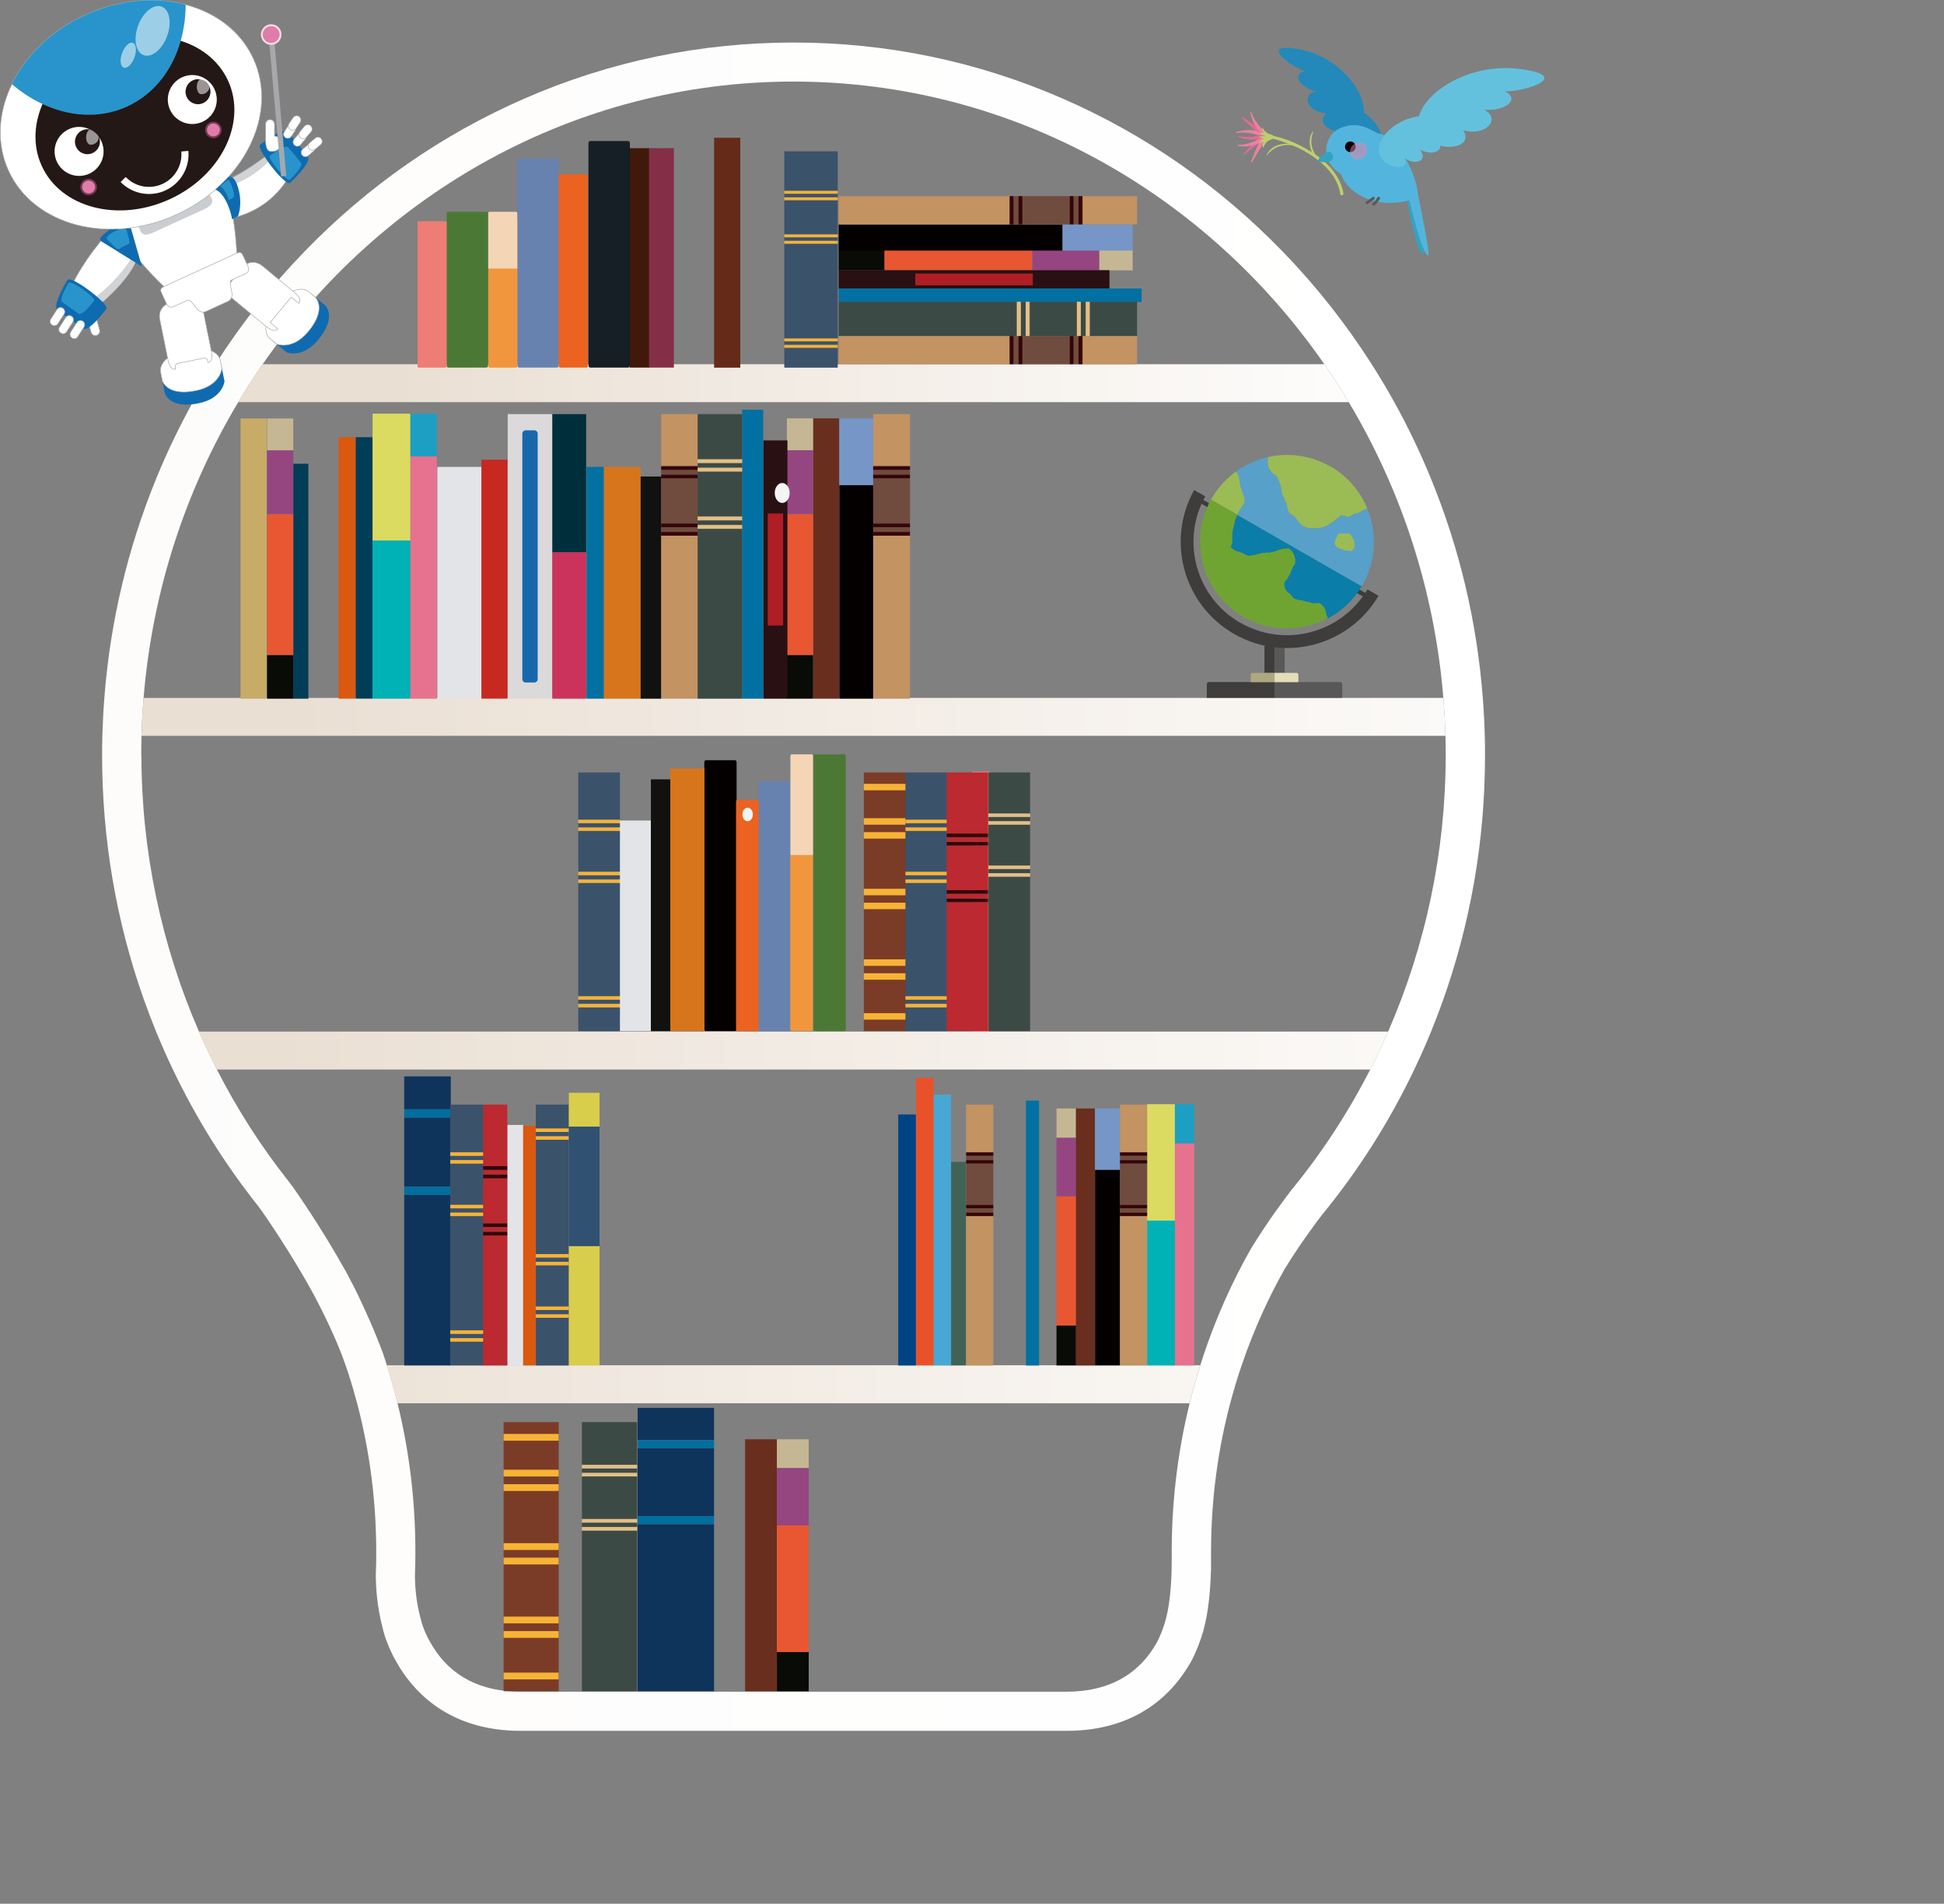 <?xml version="1.0" encoding="UTF-8"?><svg id="_レイヤー_1" xmlns="http://www.w3.org/2000/svg" xmlns:xlink="http://www.w3.org/1999/xlink" viewBox="0 0 315.46 308.98"><rect x="0" y="0" width="315.46" height="308.98" fill="#808080" stroke="none"/><defs><style>.cls-1{fill:#c72921;}.cls-1,.cls-2,.cls-3,.cls-4,.cls-5,.cls-6,.cls-7,.cls-8,.cls-9,.cls-10,.cls-11,.cls-12,.cls-13,.cls-14,.cls-15,.cls-16,.cls-17,.cls-18,.cls-19,.cls-20,.cls-21,.cls-22,.cls-23,.cls-24,.cls-25,.cls-26,.cls-27,.cls-28,.cls-29,.cls-30,.cls-31,.cls-32,.cls-33,.cls-34,.cls-35,.cls-36,.cls-37,.cls-38,.cls-39,.cls-40,.cls-41,.cls-42,.cls-43,.cls-44,.cls-45,.cls-46,.cls-47,.cls-48,.cls-49,.cls-50,.cls-51,.cls-52,.cls-53,.cls-54,.cls-55,.cls-56,.cls-57,.cls-58,.cls-59,.cls-60,.cls-61,.cls-62,.cls-63,.cls-64,.cls-65,.cls-66,.cls-67,.cls-68,.cls-69,.cls-70,.cls-71,.cls-72,.cls-73,.cls-74,.cls-75,.cls-76,.cls-77,.cls-78,.cls-79,.cls-80,.cls-81,.cls-82,.cls-83{stroke-width:0px;}.cls-2{fill:#406356;}.cls-3{fill:#00b2b5;}.cls-4{fill:#e2e4e8;}.cls-5{fill:url(#_名称未設定グラデーション_2);}.cls-6{fill:#48a8d3;}.cls-7{fill:#002f3c;}.cls-8{fill:#360508;}.cls-9{fill:#595858;}.cls-84{stroke:#f7dde9;}.cls-84,.cls-85{fill:#df7da8;stroke-width:.3px;}.cls-84,.cls-85,.cls-86{stroke-miterlimit:10;}.cls-10{fill:#7596c7;}.cls-11{fill:#e3bf84;}.cls-12{fill:#595a59;}.cls-13{fill:#f4d5b6;}.cls-87,.cls-18{opacity:.5;}.cls-14{fill:#3c4a46;}.cls-15{fill:#231815;}.cls-16{fill:#bc2930;}.cls-17{fill:#4c7835;}.cls-18{fill:url(#_名称未設定グラデーション_7);}.cls-18,.cls-69{isolation:isolate;}.cls-19{fill:#842e47;}.cls-20{fill:#c5b793;}.cls-21{fill:url(#_名称未設定グラデーション_5);}.cls-22{fill:#1d9fc4;}.cls-23{fill:#af1e24;}.cls-24{fill:#eb6221;}.cls-85{stroke:#773755;}.cls-25{fill:#0e6bb0;}.cls-26{fill:#3f3d3c;}.cls-86{stroke:#a7a8a8;stroke-width:.09px;}.cls-86,.cls-47,.cls-69{fill:#fff;}.cls-27{fill:#2994cb;}.cls-28{fill:#6882b0;}.cls-29{fill:#33a3c2;}.cls-30{fill:url(#_名称未設定グラデーション_4);}.cls-31{fill:#c39362;}.cls-32{fill:#d9cd4c;}.cls-33{fill:#6fa432;}.cls-34{fill:none;}.cls-35{fill:#e95732;}.cls-36{fill:#040000;}.cls-37{fill:#41190a;}.cls-38{fill:#f7b335;}.cls-39{fill:#dbdb61;}.cls-40{fill:#305171;}.cls-41{fill:#64c1de;}.cls-42{fill:#954681;}.cls-43{fill:#c7ab67;}.cls-44{fill:#291013;}.cls-45{fill:#704c3e;}.cls-46{fill:#0071a2;}.cls-48{fill:#9bbb55;}.cls-49{fill:url(#_名称未設定グラデーション_3);}.cls-50{fill:#aea880;}.cls-51{fill:url(#_名称未設定グラデーション_6);}.cls-52{fill:#003d56;}.cls-53{fill:#006e9f;}.cls-88{clip-path:url(#clippath);}.cls-54{fill:#db580f;}.cls-55{fill:#a6a8ab;}.cls-56{fill:#0a7da9;}.cls-57{fill:#1768ab;}.cls-58{fill:#cb325c;}.cls-59{fill:#f4f4f4;}.cls-60{fill:#f2963d;}.cls-61{fill:#57a0c9;}.cls-62{fill:#3b526b;}.cls-63{fill:#ed7d75;}.cls-64{fill:#cacdd1;}.cls-65{fill:#d6751c;}.cls-66{fill:#090b06;}.cls-67{fill:#0f345c;}.cls-68{fill:#e06b95;}.cls-69{opacity:.54;}.cls-70{fill:#6a2e1e;}.cls-71{fill:#dbd9da;}.cls-72{fill:#e95228;}.cls-73{fill:#11110f;}.cls-74{fill:#e4deba;}.cls-75{fill:#2289ba;}.cls-76{fill:#7b3c27;}.cls-77{fill:#004384;}.cls-78{fill:#e77290;}.cls-79{fill:#662a18;}.cls-80{fill:#ed819c;}.cls-81{fill:#bdd06d;}.cls-82{fill:#53b5dd;}.cls-83{fill:#161e26;}</style><linearGradient id="_名称未設定グラデーション_2" x1="-6310.09" y1="166.59" x2="-3100.95" y2="166.59" gradientTransform="translate(-6069.11 310.5) rotate(-180)" gradientUnits="userSpaceOnUse"><stop offset="0" stop-color="#fff"/><stop offset=".81" stop-color="#eadfd3"/></linearGradient><linearGradient id="_名称未設定グラデーション_3" x1="-6301.26" y1="248.31" x2="-6093.2" y2="248.31" gradientTransform="translate(-6069.11 310.5) rotate(-180)" gradientUnits="userSpaceOnUse"><stop offset="0" stop-color="#fff"/><stop offset=".81" stop-color="#eadfd3"/></linearGradient><linearGradient id="_名称未設定グラデーション_4" x1="-6339.42" y1="194.15" x2="-6064.4" y2="194.15" gradientTransform="translate(-6069.11 310.5) rotate(-180)" gradientUnits="userSpaceOnUse"><stop offset="0" stop-color="#fff"/><stop offset=".81" stop-color="#eadfd3"/></linearGradient><linearGradient id="_名称未設定グラデーション_5" x1="-6336.54" y1="139.99" x2="-6061.52" y2="139.99" gradientTransform="translate(-6069.11 310.5) rotate(-180)" gradientUnits="userSpaceOnUse"><stop offset="0" stop-color="#fff"/><stop offset=".81" stop-color="#eadfd3"/></linearGradient><linearGradient id="_名称未設定グラデーション_6" x1="-6326.46" y1="85.83" x2="-6051.44" y2="85.83" gradientTransform="translate(-6069.11 310.5) rotate(-180)" gradientUnits="userSpaceOnUse"><stop offset="0" stop-color="#fff"/><stop offset=".81" stop-color="#eadfd3"/></linearGradient><radialGradient id="_名称未設定グラデーション_7" cx="-5115.93" cy="-3615.5" fx="-5115.93" fy="-3615.5" r="1.38" gradientTransform="translate(-6038.25 293.47) rotate(142.29)" gradientUnits="userSpaceOnUse"><stop offset="0" stop-color="#ec78a3"/><stop offset="1" stop-color="#ee85ac"/></radialGradient><clipPath id="clippath"><path class="cls-34" d="m41.12,9.53c4.1,8.94-1.48,20.26-12.45,25.29-10.97,5.02-23.19,1.84-27.28-7.1C-2.71,18.77,2.87,7.45,13.84,2.43c10.97-5.02,23.19-1.85,27.28,7.1Z"/></clipPath></defs><g id="_レイヤー_2"><g id="_イラスト"><path class="cls-5" d="m16.57,122.57c0,13.54,2.25,26.8,6.69,39.42.65,1.84,1.34,3.65,2.07,5.44.85,2.08,1.76,4.14,2.73,6.16,3.72,7.8,8.29,15.15,13.67,21.95.21.28.43.58.67.89.41.58,4.81,6.88,8.5,13.66,2.33,4.4,4.07,8.26,5.18,11.5.03.09.07.19.1.28l.37,1.1c.51,1.58.97,3.18,1.4,4.78,2.38,9.03,3.4,18.42,3.03,28v.16c.02,1.62.19,4.83,1.09,8.22.32,1.44.89,2.97,1.68,4.55l.04.08c.15.28.55,1.01,1.02,1.8l.02.03c2.92,4.71,8.7,10.33,19.68,10.33h88.54c11.6,0,17.45-6.21,20.33-11.42l.04-.08c.73-1.42,1.35-3.02,1.85-4.74.9-3.23,1.16-7.02,1.23-9.7h.02v-3.03c0-9.01,1.24-17.12,3.11-24.2.57-2.15,1.19-4.2,1.86-6.16,2.12-6.23,4.63-11.47,6.95-15.58,2.49-4.07,5.06-7.51,6.09-8.84,5.94-7.25,10.94-15.14,14.96-23.57.97-2.03,1.88-4.08,2.73-6.16.6-1.47,1.17-2.95,1.71-4.44,4.68-12.92,7.05-26.52,7.05-40.42,0-1.05,0-2.09-.04-3.13-.05-2.06-.16-4.12-.32-6.16-.94-12.32-3.77-24.29-8.45-35.7-1.74-4.24-3.7-8.34-5.9-12.3-1.16-2.1-2.39-4.15-3.67-6.16-4.18-6.56-9-12.68-14.46-18.31-10.3-10.63-22.3-18.98-35.66-24.81-13.84-6.04-28.55-9.11-43.7-9.11s-29.86,3.06-43.71,9.11c-13.36,5.83-25.36,14.18-35.66,24.81-5.45,5.63-10.28,11.75-14.46,18.31-1.28,2.01-2.51,4.07-3.67,6.16-2.19,3.96-4.16,8.06-5.9,12.3-4.67,11.4-7.5,23.38-8.45,35.7-.16,2.05-.26,4.1-.32,6.16-.03,1.04-.04,2.09-.04,3.13h0Zm6.35,0c0-1.05.02-2.09.04-3.13.06-2.07.17-4.12.34-6.16,1.43-17.49,6.87-33.81,15.35-48,1.26-2.1,2.58-4.16,3.97-6.16C61.83,31.36,93.29,13.24,128.76,13.24s66.93,18.12,86.14,45.87c1.39,2,2.71,4.06,3.97,6.16,8.48,14.18,13.92,30.51,15.35,48,.17,2.04.28,4.09.34,6.16.03,1.04.04,2.09.04,3.13,0,15.57-3.23,30.86-9.34,44.86-.91,2.08-1.88,4.14-2.91,6.16-3.55,6.95-7.83,13.52-12.8,19.58l-.06.08c-1.07,1.39-3.85,5.09-6.53,9.49l-.05.09c-2.75,4.85-5.74,11.16-8.13,18.76-.62,1.97-1.2,4.02-1.73,6.16-1.74,7.08-2.89,15.06-2.91,23.87h0v1.69c0,1.78-.07,6.3-1,9.66-.36,1.28-.82,2.47-1.35,3.51-2.98,5.37-7.94,8.1-14.74,8.1h-88.54c-6.46,0-11.26-2.46-14.27-7.31-.38-.63-.71-1.24-.83-1.46-.55-1.11-.95-2.18-1.15-3.11l-.04-.14c-.73-2.69-.87-5.28-.89-6.63.37-9.61-.58-19.05-2.82-28.16-.51-2.07-1.08-4.13-1.73-6.16-.19-.59-.37-1.18-.57-1.77v-.02c-1.45-3.92-3.14-7.63-4.51-10.44-.66-1.29-1.28-2.46-1.67-3.2v.03c-3.93-7.07-8.27-13.22-8.46-13.49l-.07-.09c-.24-.32-.47-.62-.68-.9l-.06-.08c-4.45-5.63-8.31-11.68-11.56-18.05-1.03-2.02-2-4.08-2.91-6.16-6.1-14.02-9.34-29.33-9.34-44.86h-.03Z"/><path class="cls-49" d="m42.62,59.11h172.28c1.39,2,2.71,4.06,3.97,6.16H38.65c1.26-2.1,2.58-4.16,3.97-6.16Z"/><path class="cls-30" d="m23.3,113.27h210.92c.17,2.04.28,4.09.34,6.16H22.96c.06-2.07.17-4.12.34-6.16Z"/><path class="cls-21" d="m32.26,167.43h193c-.91,2.08-1.88,4.14-2.91,6.16H35.18c-1.03-2.02-2-4.08-2.91-6.16h-.01Z"/><path class="cls-51" d="m194.77,221.59c-.62,1.97-1.2,4.02-1.73,6.16H64.49c-.51-2.07-1.08-4.13-1.73-6.16h132.01Z"/><rect class="cls-43" x="39.03" y="67.92" width="4.25" height="45.48"/><rect class="cls-52" x="47.59" y="75.27" width="2.45" height="38.13"/><rect class="cls-20" x="43.34" y="67.92" width="4.25" height="5.18"/><rect class="cls-42" x="43.34" y="73.1" width="4.25" height="10.37"/><rect class="cls-35" x="43.34" y="83.47" width="4.25" height="22.86"/><rect class="cls-66" x="43.34" y="106.33" width="4.25" height="7.07"/><rect class="cls-46" x="95.18" y="75.78" width="2.86" height="37.62"/><rect class="cls-65" x="97.98" y="75.78" width="5.98" height="37.62"/><rect class="cls-73" x="103.96" y="77.34" width="3.36" height="36.06"/><rect class="cls-4" x="70.97" y="75.78" width="7.22" height="37.62"/><rect class="cls-1" x="78.12" y="74.61" width="4.23" height="38.78"/><rect class="cls-52" x="57.72" y="70.96" width="2.73" height="42.43"/><rect class="cls-54" x="54.95" y="70.96" width="2.73" height="42.43"/><rect class="cls-22" x="66.56" y="67.14" width="4.32" height="6.95"/><polygon class="cls-78" points="70.88 74.09 70.88 102.61 70.88 113.4 66.56 113.4 66.56 102.61 66.56 74.09 70.88 74.09"/><rect class="cls-39" x="60.46" y="67.14" width="6.12" height="20.61"/><rect class="cls-3" x="60.46" y="87.75" width="6.12" height="25.65"/><rect class="cls-71" x="82.39" y="67.21" width="7.22" height="46.19"/><path class="cls-57" d="m84.76,110.21c0,.31.24.56.54.56h1.41c.3,0,.54-.25.54-.56v-39.81c0-.31-.24-.56-.54-.56h-1.41c-.3,0-.54.25-.54.56v39.81Z"/><rect class="cls-7" x="89.64" y="67.21" width="5.48" height="22.44"/><rect class="cls-58" x="89.64" y="89.65" width="5.48" height="23.75"/><rect class="cls-70" x="131.94" y="67.9" width="4.25" height="45.5"/><rect class="cls-20" x="127.69" y="67.9" width="4.25" height="5.19"/><rect class="cls-42" x="127.69" y="73.08" width="4.25" height="10.37"/><rect class="cls-35" x="127.69" y="83.46" width="4.25" height="22.87"/><rect class="cls-66" x="127.69" y="106.33" width="4.25" height="7.07"/><rect class="cls-36" x="136.21" y="78.74" width="5.49" height="34.66"/><rect class="cls-10" x="136.21" y="67.9" width="5.49" height="10.85"/><rect class="cls-44" x="123.87" y="71.48" width="3.91" height="41.92"/><rect class="cls-23" x="124.59" y="83.34" width="2.49" height="18.19"/><rect class="cls-46" x="120.43" y="66.5" width="3.42" height="46.9"/><rect class="cls-31" x="141.69" y="67.21" width="5.98" height="8.45"/><rect class="cls-45" x="141.69" y="77.64" width="5.98" height="7.32"/><rect class="cls-31" x="141.69" y="86.94" width="5.98" height="26.46"/><rect class="cls-45" x="141.69" y="85.57" width="5.98" height=".76"/><rect class="cls-45" x="141.69" y="76.27" width="5.98" height=".76"/><rect class="cls-8" x="141.69" y="75.66" width="5.98" height=".61"/><rect class="cls-8" x="141.69" y="77.03" width="5.98" height=".61"/><rect class="cls-8" x="141.69" y="84.96" width="5.98" height=".61"/><rect class="cls-8" x="141.69" y="86.33" width="5.98" height=".61"/><rect class="cls-31" x="107.29" y="67.21" width="5.98" height="8.45"/><rect class="cls-45" x="107.29" y="77.64" width="5.98" height="7.32"/><rect class="cls-31" x="107.29" y="86.94" width="5.98" height="26.46"/><rect class="cls-45" x="107.29" y="85.57" width="5.98" height=".76"/><rect class="cls-45" x="107.29" y="76.27" width="5.98" height=".76"/><rect class="cls-8" x="107.29" y="75.66" width="5.98" height=".61"/><rect class="cls-8" x="107.29" y="77.03" width="5.98" height=".61"/><rect class="cls-8" x="107.29" y="84.96" width="5.98" height=".61"/><rect class="cls-8" x="107.29" y="86.33" width="5.98" height=".61"/><rect class="cls-14" x="113.21" y="85.82" width="7.22" height="27.58"/><rect class="cls-14" x="113.21" y="84.45" width="7.22" height=".76"/><rect class="cls-14" x="113.21" y="76.52" width="7.22" height="7.32"/><rect class="cls-14" x="113.21" y="75.15" width="7.22" height=".76"/><rect class="cls-14" x="113.21" y="67.21" width="7.22" height="7.34"/><rect class="cls-11" x="113.21" y="74.54" width="7.22" height=".61"/><rect class="cls-11" x="113.21" y="75.92" width="7.22" height=".61"/><rect class="cls-11" x="113.21" y="83.84" width="7.22" height=".61"/><rect class="cls-11" x="113.21" y="85.21" width="7.22" height=".61"/><path class="cls-59" d="m125.72,80.01c0,.89.54,1.62,1.21,1.62s1.21-.72,1.21-1.62-.54-1.62-1.21-1.62-1.21.72-1.21,1.62Z"/><path class="cls-63" d="m157.85,125.23c-.08,0-.14.16-.14.37v41.47c0,.2.06.37.14.37h2.69c.08,0,.14-.16.14-.37v-41.47c0-.2-.06-.37-.14-.37h-2.69Z"/><rect class="cls-16" x="153.58" y="125.37" width="6.76" height="9.91"/><rect class="cls-16" x="153.58" y="145.07" width="6.76" height=".75"/><rect class="cls-16" x="153.58" y="146.43" width="6.76" height="20.91"/><rect class="cls-16" x="153.58" y="135.88" width="6.76" height=".75"/><rect class="cls-16" x="153.58" y="137.24" width="6.76" height="7.23"/><rect class="cls-8" x="153.58" y="135.28" width="6.76" height=".6"/><rect class="cls-8" x="153.58" y="136.64" width="6.76" height=".6"/><rect class="cls-8" x="153.58" y="144.47" width="6.76" height=".6"/><rect class="cls-8" x="153.58" y="145.83" width="6.76" height=".6"/><rect class="cls-62" x="146.85" y="134.85" width="6.76" height="6.65"/><rect class="cls-62" x="146.85" y="142.05" width="6.76" height=".69"/><rect class="cls-62" x="146.85" y="143.3" width="6.76" height="18.4"/><rect class="cls-62" x="146.85" y="162.25" width="6.76" height=".69"/><rect class="cls-62" x="146.85" y="163.5" width="6.76" height="3.85"/><rect class="cls-62" x="146.85" y="125.37" width="6.76" height="7.68"/><rect class="cls-62" x="146.85" y="133.61" width="6.76" height=".69"/><rect class="cls-38" x="146.85" y="133.05" width="6.76" height=".55"/><rect class="cls-38" x="146.85" y="134.3" width="6.76" height=".55"/><rect class="cls-38" x="146.85" y="141.5" width="6.76" height=".55"/><rect class="cls-38" x="146.85" y="142.75" width="6.76" height=".55"/><rect class="cls-38" x="146.85" y="161.7" width="6.76" height=".55"/><rect class="cls-38" x="146.85" y="162.94" width="6.76" height=".55"/><rect class="cls-14" x="160.4" y="142.29" width="6.76" height="25.06"/><rect class="cls-14" x="160.4" y="141.04" width="6.76" height=".69"/><rect class="cls-14" x="160.4" y="133.84" width="6.76" height="6.65"/><rect class="cls-14" x="160.4" y="132.59" width="6.76" height=".69"/><rect class="cls-14" x="160.4" y="125.37" width="6.76" height="6.66"/><rect class="cls-11" x="160.4" y="132.04" width="6.76" height=".55"/><rect class="cls-11" x="160.4" y="133.29" width="6.76" height=".55"/><rect class="cls-11" x="160.4" y="140.49" width="6.76" height=".55"/><rect class="cls-11" x="160.4" y="141.73" width="6.76" height=".55"/><path class="cls-17" d="m132.26,122.43c-.14,0-.25.17-.25.39v44.14c0,.22.11.39.25.39h4.74c.14,0,.25-.17.25-.39v-44.14c0-.22-.11-.39-.25-.39,0,0-4.74,0-4.74,0Z"/><path class="cls-28" d="m123.31,126.77c-.14,0-.25.16-.25.35v39.87c0,.19.11.35.25.35h4.74c.14,0,.25-.16.25-.35v-39.87c0-.19-.11-.35-.25-.35h-4.74Z"/><path class="cls-36" d="m114.54,123.38c-.14,0-.25.17-.25.38v43.2c0,.21.11.38.25.38h4.74c.14,0,.25-.17.25-.38v-43.2c0-.21-.11-.38-.25-.38h-4.74Z"/><path class="cls-24" d="m119.62,129.82c-.1,0-.18.15-.18.33v36.87c0,.18.08.33.18.33h3.32c.1,0,.18-.15.18-.33v-36.87c0-.18-.08-.33-.18-.33h-3.32Z"/><rect class="cls-4" x="100.49" y="133.17" width="5.13" height="34.18"/><rect class="cls-65" x="108.71" y="124.73" width="5.6" height="42.62"/><rect class="cls-73" x="105.62" y="126.49" width="3.15" height="40.85"/><polygon class="cls-76" points="146.93 125.37 146.93 126.99 146.93 128.05 146.93 132.57 146.93 133.62 146.93 134.83 146.93 135.88 146.93 144.02 146.93 145.07 146.93 146.28 146.93 147.33 146.93 155.47 146.93 156.53 146.93 157.73 146.93 158.79 146.93 164.21 146.93 165.27 146.93 167.34 140.17 167.34 140.17 165.27 140.17 164.21 140.17 158.79 140.17 157.73 140.17 156.53 140.17 155.47 140.17 147.33 140.17 146.28 140.17 145.07 140.17 144.02 140.17 135.88 140.17 134.83 140.17 133.62 140.17 132.57 140.17 128.05 140.17 126.99 140.17 125.37 146.93 125.37"/><rect class="cls-38" x="140.17" y="127.22" width="6.76" height="1.05"/><rect class="cls-38" x="140.17" y="164.44" width="6.76" height="1.05"/><rect class="cls-38" x="140.17" y="132.8" width="6.76" height="1.05"/><rect class="cls-38" x="140.17" y="135.06" width="6.76" height="1.05"/><rect class="cls-38" x="140.17" y="144.25" width="6.76" height="1.06"/><rect class="cls-38" x="140.17" y="146.51" width="6.76" height="1.05"/><rect class="cls-38" x="140.17" y="155.7" width="6.76" height="1.06"/><rect class="cls-38" x="140.17" y="157.96" width="6.76" height="1.05"/><rect class="cls-62" x="93.84" y="134.85" width="6.76" height="6.65"/><rect class="cls-62" x="93.84" y="142.05" width="6.76" height=".69"/><rect class="cls-62" x="93.84" y="143.3" width="6.76" height="18.4"/><rect class="cls-62" x="93.84" y="162.25" width="6.76" height=".69"/><rect class="cls-62" x="93.84" y="163.5" width="6.76" height="3.85"/><rect class="cls-62" x="93.84" y="125.37" width="6.76" height="7.68"/><rect class="cls-62" x="93.84" y="133.61" width="6.76" height=".69"/><rect class="cls-38" x="93.84" y="133.05" width="6.76" height=".55"/><rect class="cls-38" x="93.84" y="134.3" width="6.76" height=".55"/><rect class="cls-38" x="93.84" y="141.5" width="6.76" height=".55"/><rect class="cls-38" x="93.84" y="142.75" width="6.76" height=".55"/><rect class="cls-38" x="93.84" y="161.7" width="6.76" height=".55"/><rect class="cls-38" x="93.84" y="162.94" width="6.76" height=".55"/><path class="cls-60" d="m131.92,166.95c0,.22-.08.39-.18.39h-3.32c-.1,0-.18-.17-.18-.39v-28.18h3.67v28.18h0Z"/><path class="cls-13" d="m128.43,122.43h3.32c.1,0,.18.17.18.39v15.96h-3.67v-15.96c0-.22.08-.39.18-.39h0Z"/><path class="cls-59" d="m120.47,132.19c0,.61.38,1.1.85,1.1s.85-.49.85-1.1-.38-1.1-.85-1.1-.85.49-.85,1.1Z"/><rect class="cls-22" x="190.59" y="179.21" width="3.2" height="6.37"/><polygon class="cls-78" points="193.78 185.59 193.78 211.74 193.78 221.63 190.59 221.63 190.59 211.74 190.59 185.59 193.78 185.59"/><rect class="cls-39" x="186.12" y="179.21" width="4.53" height="18.9"/><rect class="cls-3" x="186.12" y="198.11" width="4.53" height="23.51"/><rect class="cls-2" x="154.25" y="188.57" width="2.49" height="33.05"/><rect class="cls-70" x="174.54" y="179.91" width="3.14" height="41.72"/><rect class="cls-20" x="171.44" y="179.91" width="3.14" height="4.76"/><rect class="cls-42" x="171.44" y="184.67" width="3.14" height="9.51"/><rect class="cls-35" x="171.44" y="194.18" width="3.14" height="20.97"/><rect class="cls-66" x="171.44" y="215.14" width="3.14" height="6.48"/><rect class="cls-36" x="177.7" y="189.85" width="4.06" height="31.77"/><rect class="cls-10" x="177.7" y="179.91" width="4.06" height="9.94"/><rect class="cls-46" x="166.49" y="178.63" width="2.12" height="43"/><rect class="cls-31" x="181.74" y="179.28" width="4.42" height="7.75"/><rect class="cls-45" x="181.74" y="188.84" width="4.42" height="6.71"/><rect class="cls-31" x="181.74" y="197.37" width="4.42" height="24.26"/><rect class="cls-45" x="181.74" y="196.11" width="4.42" height=".7"/><rect class="cls-45" x="181.74" y="187.59" width="4.42" height=".7"/><rect class="cls-8" x="181.74" y="187.03" width="4.42" height=".56"/><rect class="cls-8" x="181.74" y="188.29" width="4.42" height=".56"/><rect class="cls-8" x="181.74" y="195.55" width="4.42" height=".56"/><rect class="cls-8" x="181.74" y="196.81" width="4.42" height=".56"/><rect class="cls-31" x="156.77" y="179.28" width="4.42" height="7.75"/><rect class="cls-45" x="156.77" y="188.84" width="4.42" height="6.71"/><rect class="cls-31" x="156.77" y="197.37" width="4.42" height="24.26"/><rect class="cls-45" x="156.77" y="196.11" width="4.42" height=".7"/><rect class="cls-45" x="156.77" y="187.59" width="4.42" height=".7"/><rect class="cls-8" x="156.77" y="187.03" width="4.42" height=".56"/><rect class="cls-8" x="156.77" y="188.29" width="4.42" height=".56"/><rect class="cls-8" x="156.77" y="195.55" width="4.42" height=".56"/><rect class="cls-8" x="156.77" y="196.81" width="4.42" height=".56"/><rect class="cls-4" x="82.32" y="182.58" width="2.59" height="39.05"/><rect class="cls-54" x="84.89" y="182.72" width="2.02" height="38.9"/><rect class="cls-67" x="65.59" y="181.37" width="7.56" height="11.26"/><rect class="cls-67" x="65.59" y="174.7" width="7.56" height="5.35"/><rect class="cls-67" x="65.59" y="193.94" width="7.56" height="27.68"/><rect class="cls-53" x="65.59" y="180.05" width="7.56" height="1.31"/><rect class="cls-53" x="65.59" y="192.63" width="7.56" height="1.31"/><rect class="cls-16" x="78.33" y="179.28" width="3.99" height="9.99"/><rect class="cls-16" x="78.33" y="199.16" width="3.99" height=".76"/><rect class="cls-16" x="78.33" y="200.53" width="3.99" height="21.1"/><rect class="cls-16" x="78.33" y="189.88" width="3.99" height=".76"/><rect class="cls-16" x="78.33" y="191.25" width="3.99" height="7.3"/><rect class="cls-8" x="78.33" y="189.27" width="3.99" height=".61"/><rect class="cls-8" x="78.33" y="190.64" width="3.99" height=".61"/><rect class="cls-8" x="78.33" y="198.55" width="3.99" height=".61"/><rect class="cls-8" x="78.33" y="199.92" width="3.99" height=".61"/><rect class="cls-62" x="73.06" y="188.84" width="5.34" height="6.71"/><rect class="cls-62" x="73.06" y="196.11" width="5.34" height=".7"/><rect class="cls-62" x="73.06" y="197.37" width="5.34" height="18.56"/><rect class="cls-62" x="73.06" y="216.49" width="5.34" height=".7"/><rect class="cls-62" x="73.06" y="217.74" width="5.34" height="3.88"/><rect class="cls-62" x="73.06" y="179.28" width="5.34" height="7.75"/><rect class="cls-62" x="73.06" y="187.59" width="5.34" height=".7"/><rect class="cls-38" x="73.06" y="187.03" width="5.34" height=".56"/><rect class="cls-38" x="73.06" y="188.29" width="5.34" height=".56"/><rect class="cls-38" x="73.06" y="195.55" width="5.34" height=".56"/><rect class="cls-38" x="73.06" y="196.81" width="5.34" height=".56"/><rect class="cls-38" x="73.06" y="215.93" width="5.34" height=".56"/><rect class="cls-38" x="73.06" y="217.19" width="5.34" height=".56"/><rect class="cls-62" x="86.95" y="205.35" width="5.34" height="6.71"/><rect class="cls-62" x="86.95" y="204.1" width="5.34" height=".7"/><rect class="cls-62" x="86.95" y="184.98" width="5.34" height="18.56"/><rect class="cls-62" x="86.95" y="183.72" width="5.34" height=".7"/><rect class="cls-62" x="86.95" y="179.28" width="5.34" height="3.88"/><rect class="cls-62" x="86.95" y="213.88" width="5.34" height="7.75"/><rect class="cls-62" x="86.95" y="212.62" width="5.34" height=".7"/><rect class="cls-38" x="86.95" y="213.32" width="5.34" height=".56"/><rect class="cls-38" x="86.95" y="212.06" width="5.34" height=".56"/><rect class="cls-38" x="86.95" y="204.8" width="5.34" height=".56"/><rect class="cls-38" x="86.95" y="203.54" width="5.34" height=".56"/><rect class="cls-38" x="86.95" y="184.42" width="5.34" height=".56"/><rect class="cls-38" x="86.95" y="183.16" width="5.34" height=".56"/><rect class="cls-32" x="92.31" y="177.36" width="4.98" height="5.5"/><rect class="cls-32" x="92.31" y="202.24" width="4.98" height="19.38"/><rect class="cls-40" x="92.31" y="182.86" width="4.98" height="19.38"/><path class="cls-26" d="m196.11,110.7c-.15,0-.28.16-.28.37v2.19h10.99v-2.56s-10.71,0-10.71,0Z"/><path class="cls-9" d="m217.81,111.07c0-.2-.13-.37-.28-.37h-10.71v2.56h10.99s0-2.19,0-2.19Z"/><path class="cls-26" d="m205.46,104.77c-.16,0-.28.08-.28.18v4.27h1.65v-4.45h-1.37Z"/><path class="cls-9" d="m208.47,104.94c0-.1-.12-.18-.28-.18h-1.36v4.45h1.64v-4.27Z"/><path class="cls-50" d="m203.24,109.21c-.15,0-.28.14-.28.31v1.19h3.87v-1.49h-3.59Z"/><path class="cls-74" d="m210.41,109.21c.15,0,.28.14.28.31v1.19h-3.86v-1.49h3.58Z"/><rect class="cls-26" x="208.04" y="72.62" width=".7" height="32.9" transform="translate(27.37 225.42) rotate(-60.13)"/><path class="cls-26" d="m201.29,101.1c-7.21-4.14-9.73-13.29-5.71-20.53l-1.8-1.04c-4.59,8.24-1.72,18.66,6.48,23.36,8.2,4.71,18.65,1.93,23.44-6.19l-1.8-1.04c-4.23,7.12-13.4,9.56-20.61,5.42v.02Z"/><path class="cls-61" d="m220.38,83.27c-.14.07-.31.06-.46.08-.33.05-.61.35-.9.49-.36.17-.6-.08-.94-.12-.09-.01-.17,0-.26-.02s-.08-.1-.21-.08c-.14.03-.18.19-.27.28-.16.16-.39.25-.56.39-.15.12-.26.27-.43.37-.28.16-.55.37-.83.55-.83.52-1.88.56-2.85.53-.46-.01-1.03-.21-1.41-.48-.19-.14-.33-.33-.48-.51-.06-.08-.13-.1-.19-.2s-.08-.17-.16-.26c-.26-.32-.56-.61-.92-.82-.17-.1-.28-.24-.39-.39-.16-.22-.12-.31-.18-.55-.04-.14-.05-.23-.07-.37,0-.09-.06-.14-.07-.2-.02-.08,0-.19-.02-.26-.03-.09-.08-.08-.12-.15-.07-.13-.09-.26-.16-.39-.06-.12-.13-.24-.18-.36-.14-.32-.36-.75-.37-1.11,0-.35-.1-.75-.2-1.08-.03-.08-.11-.19-.14-.29-.03-.13-.03-.25-.09-.38-.05-.12-.15-.18-.21-.29-.07-.12-.09-.24-.17-.35-.09-.11-.27-.18-.38-.27-.12-.1-.23-.23-.35-.35-.23-.24-.43-.52-.55-.83-.18-.46-.18-1.09-.07-1.66-1.89.42-3.69,1.22-5.28,2.38.37.3.46.66.56,1.1.1.45.1.95.25,1.38.13.37.23.74.35,1.1.11.33.3.67.3,1.01,0,.46-.3.85-.55,1.22-.24.35-.47.76-.66,1.18l20.2,11.59c.04-.06.08-.12.12-.19,2.26-3.94,2.4-8.5.79-12.4-.38.1-.69.29-1.04.46-.16.08-.31.18-.46.26h.01Z"/><path class="cls-56" d="m200.44,84.49c-.17.72-.43,1.45-.49,2.19-.04.53.09,1.07-.06,1.58-.06.19-.12.39-.18.58.28.23.55.47.89.62.2.09.41.1.62.18.25.11.53.2.76.35.42.26.72.31,1.2.18.21-.06.42-.07.64-.11.28-.05.55-.18.83-.23.23-.04.44-.04.66-.09.2-.05.42-.02.62-.02s.29-.06.46-.09c.21-.04.45-.07.65-.16.36-.16.73-.28,1.1-.37.18-.05.37,0,.55-.04.23-.06.32-.09.53.04.61.36.95,1.13.94,1.82,0,.18.03.38-.02.55-.05.17-.19.31-.28.46-.21.31-.28.63-.41.95-.12.28-.27.51-.42.79-.07.13-.14.27-.23.39-.09.13-.24.22-.32.36-.18.29-.07.79.05,1.09.05.14.14.28.23.41.17.24.38.34.58.53.27.26.38.59.73.76.2.1.34.13.55.18.11.03.16.07.28.07.13,0,.24-.01.37.02.18.05.37.09.55.16.19.07.36.06.55.11.18.05.37.14.55.17.2.03.44,0,.64,0,.16,0,.4-.05.56,0,.17.05.33.25.46.37.31.31.47.59.55,1.01.03.17.07.28.09.46.02.16.13.24.17.39.03.09,0,.17.02.26h0c2.23-1.16,4.17-2.93,5.55-5.24l-20.2-11.59c-.14.31-.26.63-.33.94v-.03Z"/><path class="cls-48" d="m215.87,75.7c-3.18-1.82-6.76-2.26-10.08-1.52-.11.57-.12,1.21.07,1.66.12.31.32.59.55.83.11.11.22.24.35.35.11.1.29.16.38.27.09.11.1.23.17.35.06.11.16.18.21.29.06.12.05.25.09.38.03.1.12.21.14.29.1.34.19.73.2,1.08s.23.78.37,1.11c.05.12.12.24.18.36.07.13.09.27.16.39.04.07.09.06.12.15.02.07,0,.18.02.26,0,.06.06.11.07.2.02.14.03.23.07.37.06.24.02.34.18.55.11.15.22.29.39.39.36.21.66.5.92.82.07.09.1.16.16.26s.12.12.19.2c.15.18.29.37.48.51.37.27.95.47,1.41.48.97.03,2.02-.01,2.85-.53.28-.18.55-.38.83-.55.18-.1.28-.25.43-.37.17-.14.4-.23.56-.39.09-.09.13-.26.27-.28.13-.03.12.06.21.08.09.02.16,0,.26.02.34.04.58.29.94.12.29-.14.57-.44.9-.49.16-.03.32-.02.46-.08.15-.07.3-.18.46-.26.35-.17.66-.36,1.04-.46-1.15-2.79-3.18-5.24-6.01-6.86v.02Z"/><path class="cls-48" d="m196.61,80.91c-.04.07-.07.13-.1.2l4.26,2.44c.19-.42.42-.83.66-1.18.25-.37.55-.76.55-1.22,0-.34-.19-.68-.3-1.01-.12-.36-.21-.73-.35-1.1-.15-.44-.15-.93-.25-1.38-.1-.44-.19-.8-.56-1.1-1.54,1.13-2.89,2.59-3.9,4.35h0Z"/><path class="cls-33" d="m215.39,100.12c-.04-.14-.15-.22-.17-.39-.02-.18-.05-.29-.09-.46-.09-.42-.24-.7-.55-1.01-.12-.12-.28-.33-.46-.37-.16-.04-.39,0-.56,0-.2,0-.45.04-.64,0-.19-.03-.37-.12-.55-.17-.19-.05-.36-.04-.55-.11-.18-.07-.37-.12-.55-.16-.13-.03-.24-.01-.37-.02-.12,0-.17-.05-.28-.07-.21-.05-.35-.08-.55-.18-.35-.17-.46-.5-.73-.76-.2-.19-.41-.29-.58-.53-.09-.13-.17-.27-.23-.41-.12-.29-.23-.79-.05-1.09.08-.14.23-.23.32-.36.09-.12.16-.26.23-.39.14-.27.3-.51.42-.79.13-.32.21-.63.41-.95.09-.15.23-.28.28-.46.05-.17.02-.37.02-.55,0-.69-.34-1.46-.94-1.82-.21-.13-.3-.1-.53-.04-.18.05-.37,0-.55.04-.37.09-.75.21-1.1.37-.2.09-.43.12-.65.16-.17.03-.27.09-.46.09-.2,0-.43-.03-.62.02-.23.05-.43.05-.66.09-.28.05-.55.19-.83.23-.22.04-.43.05-.64.11-.48.13-.78.08-1.2-.18-.23-.14-.5-.24-.76-.35-.21-.09-.42-.09-.62-.18-.34-.15-.61-.39-.89-.62.06-.19.12-.39.18-.58.15-.51.03-1.06.06-1.58.05-.74.32-1.47.49-2.19.07-.31.19-.63.33-.94l-4.26-2.44c-3.72,6.73-1.38,15.22,5.31,19.06,4.35,2.5,9.46,2.4,13.59.23h0c-.02-.1,0-.18-.02-.27v.02Z"/><path class="cls-48" d="m219.8,88.07c0-.06-.06-.11-.07-.2-.02-.14,0-.18-.07-.3-.07-.17-.19-.3-.28-.46-.07-.13-.12-.31-.3-.35l.09-.18h-1.38c-.2,0-.41-.04-.58.07-.19.11-.19.31-.27.48-.16.33-.47.9-.33,1.27.15.38.73.62,1.08.73.21.06.43.18.65.21.09.01.19-.03.28,0,.14.02.23.09.37.1.44.03.76-.3.83-.74.03-.18,0-.45-.03-.62h.01Z"/><rect class="cls-6" x="151.48" y="177.67" width="2.86" height="43.96"/><rect class="cls-72" x="148.62" y="174.94" width="2.86" height="46.68"/><rect class="cls-77" x="145.76" y="180.88" width="2.86" height="40.75"/><rect class="cls-70" x="120.91" y="233.6" width="5.16" height="40.89"/><rect class="cls-20" x="126.07" y="233.6" width="5.16" height="4.66"/><rect class="cls-42" x="126.07" y="238.27" width="5.16" height="9.32"/><rect class="cls-35" x="126.07" y="247.59" width="5.16" height="20.55"/><rect class="cls-66" x="126.07" y="268.14" width="5.16" height="6.36"/><rect class="cls-67" x="103.47" y="235.03" width="12.4" height="11.04"/><rect class="cls-67" x="103.47" y="228.5" width="12.4" height="5.24"/><rect class="cls-67" x="103.47" y="247.36" width="12.4" height="27.13"/><rect class="cls-53" x="103.47" y="233.75" width="12.4" height="1.29"/><rect class="cls-53" x="103.47" y="246.07" width="12.4" height="1.29"/><polygon class="cls-76" points="90.67 230.81 90.67 232.5 90.67 233.59 90.67 238.3 90.67 239.4 90.67 240.65 90.67 241.75 90.67 250.22 90.67 251.32 90.67 252.57 90.67 253.67 90.67 262.14 90.67 263.24 90.67 264.49 90.67 265.59 90.67 271.23 90.67 272.33 90.67 274.49 81.72 274.49 81.72 272.33 81.72 271.23 81.72 265.59 81.72 264.49 81.72 263.24 81.72 262.14 81.72 253.67 81.72 252.57 81.72 251.32 81.72 250.22 81.72 241.75 81.72 240.65 81.72 239.4 81.72 238.3 81.72 233.59 81.72 232.5 81.72 230.81 90.67 230.81"/><rect class="cls-38" x="81.72" y="232.73" width="8.94" height="1.1"/><rect class="cls-38" x="81.72" y="271.47" width="8.94" height="1.1"/><rect class="cls-38" x="81.72" y="238.54" width="8.94" height="1.1"/><rect class="cls-38" x="81.72" y="240.89" width="8.94" height="1.1"/><rect class="cls-38" x="81.72" y="250.46" width="8.94" height="1.1"/><rect class="cls-38" x="81.72" y="252.81" width="8.94" height="1.1"/><rect class="cls-38" x="81.72" y="262.38" width="8.94" height="1.1"/><rect class="cls-38" x="81.72" y="264.73" width="8.94" height="1.1"/><rect class="cls-14" x="94.43" y="248.41" width="8.95" height="26.08"/><rect class="cls-14" x="94.43" y="247.12" width="8.95" height=".72"/><rect class="cls-14" x="94.43" y="239.62" width="8.95" height="6.92"/><rect class="cls-14" x="94.43" y="238.33" width="8.95" height=".72"/><rect class="cls-14" x="94.43" y="230.81" width="8.95" height="6.94"/><rect class="cls-11" x="94.43" y="237.75" width="8.95" height=".58"/><rect class="cls-11" x="94.43" y="239.05" width="8.95" height=".58"/><rect class="cls-11" x="94.43" y="246.54" width="8.95" height=".58"/><rect class="cls-11" x="94.43" y="247.84" width="8.95" height=".58"/><rect class="cls-19" x="105.1" y="24.05" width="4.25" height="35.61"/><rect class="cls-37" x="102.16" y="24.05" width="3.15" height="35.61"/><rect class="cls-79" x="115.88" y="22.36" width="4.25" height="37.31"/><rect class="cls-62" x="127.27" y="32.49" width="8.67" height="5.56"/><rect class="cls-62" x="127.27" y="38.51" width="8.67" height=".58"/><rect class="cls-62" x="127.27" y="39.55" width="8.67" height="15.39"/><rect class="cls-62" x="127.27" y="55.4" width="8.67" height=".58"/><rect class="cls-62" x="127.27" y="56.45" width="8.67" height="3.22"/><rect class="cls-62" x="127.27" y="24.56" width="8.67" height="6.42"/><rect class="cls-62" x="127.27" y="31.45" width="8.67" height=".58"/><rect class="cls-38" x="127.27" y="30.98" width="8.67" height=".46"/><rect class="cls-38" x="127.27" y="32.03" width="8.67" height=".46"/><rect class="cls-38" x="127.27" y="38.05" width="8.67" height=".46"/><rect class="cls-38" x="127.27" y="39.09" width="8.67" height=".46"/><rect class="cls-38" x="127.27" y="54.94" width="8.67" height=".46"/><rect class="cls-38" x="127.27" y="55.98" width="8.67" height=".46"/><rect class="cls-20" x="178.36" y="40.62" width="5.44" height="3.26"/><rect class="cls-42" x="167.49" y="40.62" width="10.88" height="3.26"/><rect class="cls-35" x="143.51" y="40.62" width="23.98" height="3.26"/><rect class="cls-66" x="136.09" y="40.62" width="7.42" height="3.26"/><rect class="cls-36" x="136.09" y="36.45" width="36.34" height="4.22"/><rect class="cls-10" x="172.43" y="36.45" width="11.37" height="4.22"/><rect class="cls-44" x="136.09" y="43.85" width="43.95" height="3.01"/><rect class="cls-23" x="148.53" y="44.4" width="19.07" height="1.91"/><rect class="cls-46" x="136.09" y="46.82" width="49.17" height="2.2"/><rect class="cls-31" x="175.66" y="31.83" width="8.86" height="4.59"/><rect class="cls-45" x="165.91" y="31.83" width="7.67" height="4.59"/><rect class="cls-31" x="136.09" y="31.83" width="27.74" height="4.59"/><rect class="cls-45" x="164.48" y="31.83" width=".8" height="4.59"/><rect class="cls-45" x="174.22" y="31.83" width=".8" height="4.59"/><rect class="cls-8" x="175.02" y="31.83" width=".64" height="4.59"/><rect class="cls-8" x="173.58" y="31.83" width=".64" height="4.59"/><rect class="cls-8" x="165.27" y="31.83" width=".64" height="4.59"/><rect class="cls-8" x="163.84" y="31.83" width=".64" height="4.59"/><rect class="cls-31" x="175.66" y="54.53" width="8.86" height="4.59"/><rect class="cls-45" x="165.91" y="54.53" width="7.67" height="4.59"/><rect class="cls-31" x="136.09" y="54.53" width="27.74" height="4.59"/><rect class="cls-45" x="164.48" y="54.53" width=".8" height="4.59"/><rect class="cls-45" x="174.22" y="54.53" width=".8" height="4.59"/><rect class="cls-8" x="175.02" y="54.53" width=".64" height="4.59"/><rect class="cls-8" x="173.58" y="54.53" width=".64" height="4.59"/><rect class="cls-8" x="165.27" y="54.53" width=".64" height="4.59"/><rect class="cls-8" x="163.84" y="54.53" width=".64" height="4.59"/><rect class="cls-14" x="136.09" y="48.98" width="28.91" height="5.55"/><rect class="cls-14" x="165.65" y="48.98" width=".8" height="5.55"/><rect class="cls-14" x="167.08" y="48.98" width="7.67" height="5.55"/><rect class="cls-14" x="175.39" y="48.98" width=".8" height="5.55"/><rect class="cls-14" x="176.83" y="48.98" width="7.69" height="5.55"/><rect class="cls-11" x="176.19" y="48.98" width=".64" height="5.55"/><rect class="cls-11" x="174.75" y="48.98" width=".64" height="5.55"/><rect class="cls-11" x="166.44" y="48.98" width=".64" height="5.55"/><rect class="cls-11" x="165.01" y="48.98" width=".64" height="5.55"/><path class="cls-17" d="m78.88,34.37c.18,0,.32.1.32.22v24.85c0,.12-.14.22-.32.22h-6.08c-.18,0-.32-.1-.32-.22v-24.85c0-.12.14-.22.32-.22,0,0,6.08,0,6.08,0Z"/><path class="cls-63" d="m72.25,35.9c.12,0,.23.09.23.21v23.35c0,.11-.1.21-.23.21h-4.26c-.12,0-.23-.09-.23-.21v-23.35c0-.11.1-.21.23-.21h4.26Z"/><path class="cls-28" d="m90.35,25.73c.18,0,.32.13.32.29v33.35c0,.16-.14.29-.32.29h-6.08c-.18,0-.32-.13-.32-.29V26.02c0-.16.14-.29.32-.29h6.08Z"/><path class="cls-83" d="m101.89,22.89c.18,0,.32.14.32.32v36.13c0,.18-.14.32-.32.32h-6.08c-.18,0-.32-.14-.32-.32V23.21c0-.18.14-.32.32-.32h6.08Z"/><path class="cls-24" d="m95.15,28.28c.12,0,.23.12.23.27v30.84c0,.15-.1.27-.23.27h-4.26c-.12,0-.23-.12-.23-.27v-30.84c0-.15.1-.27.23-.27,0,0,4.26,0,4.26,0Z"/><path class="cls-60" d="m79.24,59.34c0,.18.1.33.23.33h4.26c.12,0,.23-.15.23-.33v-23.57h-4.71v23.57h-.01Z"/><path class="cls-13" d="m83.72,34.37h-4.26c-.12,0-.23.1-.23.22v8.99h4.71v-8.99c0-.12-.1-.22-.23-.22h.01Z"/><path class="cls-81" d="m213.14,21.34c-.35.84-.44,1.6-.23,2.49.17.71.6,1.65,1.35,1.91.18.06.1.34-.08.28-1.56-.53-2.22-3.54-1.09-4.71.02-.02.06,0,.05.03h0Z"/><path class="cls-81" d="m204.46,21.84c2.9,0,5.98,1.32,8.4,2.84,2.45,1.54,4.6,3.76,5.15,6.69.06.34-.47.47-.52.13-.39-2.86-2.71-5.03-5.02-6.5-2.48-1.57-5.2-2.37-8.02-3.04-.06-.02-.05-.11.02-.11h0Z"/><path class="cls-81" d="m205.51,25.21c.75-1.83,3.09-2.14,4.79-1.77.16.03.09.29-.07.25-1.81-.45-3.53.07-4.67,1.55-.02.02-.06,0-.05-.02h0Z"/><path class="cls-80" d="m203.02,26.26c.29-.75.54-1.53.89-2.25.31-.63.74-1.51,1.42-1.8.07-.03.14.02.13.1-.11.66-.66,1.27-1,1.83-.45.72-.86,1.45-1.28,2.19-.05.09-.2.03-.16-.07h0Z"/><path class="cls-68" d="m201.79,24.97c.57-.62,1.12-1.28,1.75-1.85.51-.45,1.18-1.04,1.89-1.06.07,0,.11.08.08.13-.32.54-1.01.9-1.51,1.26-.72.52-1.4,1.08-2.09,1.64-.09.07-.2-.04-.12-.13h0Z"/><path class="cls-80" d="m200.61,21.45c.81-.29,1.74-.39,2.59-.32.65.05,1.71.19,2.08.81.04.06-.02.13-.08.13-.59.07-1.31-.25-1.89-.37-.88-.19-1.77-.27-2.66-.08-.11.02-.15-.13-.04-.17h0Z"/><path class="cls-68" d="m201.61,18.98c.67.47,1.33.93,2.01,1.39.58.39,1.36.71,1.77,1.3.04.06-.02.13-.08.13-.72.02-1.43-.54-1.98-.96-.66-.51-1.24-1.14-1.84-1.72-.07-.07.03-.2.11-.14h0Z"/><path class="cls-68" d="m201.06,22.09c.88.18,1.66.16,2.54.02.57-.09,1.32-.29,1.86,0,.06.04.05.12,0,.15-.51.36-1.34.37-1.95.41-.84.06-1.7-.13-2.49-.42-.11-.04-.06-.19.05-.17h0Z"/><path class="cls-80" d="m200.92,23.53c.89.01,1.67-.24,2.49-.54.61-.22,1.26-.71,1.91-.77.05,0,.1.06.09.11-.26.68-1.23.99-1.86,1.19-.83.26-1.8.32-2.66.18-.1-.02-.07-.18.02-.17h0Z"/><path class="cls-80" d="m203.08,18.23c.25.83.71,1.48,1.23,2.16.4.52,1.08,1.01,1.34,1.62.02.06,0,.14-.08.13-.67-.04-1.22-.77-1.58-1.26-.55-.75-.95-1.7-1.08-2.62-.02-.11.14-.16.17-.05h0v.02Z"/><path class="cls-81" d="m204.98,24.03c-.26-.6.14-1.09.14-1.09,0,0-.46.15-.78.32.13-.53.82-.78.82-.78,0,0-.73-.14-.88-.27.34-.13,1.16-.12,1.16-.12,0,0-.85-.29-1.11-.56.39,0,.81.1.81.1,0,0-.4-.38-.29-.94.27.53.71.97,1.29,1.11.7.17.84.66-.07.93-.65.19-1.01,1.01-1.09,1.3Z"/><path class="cls-75" d="m215.28,18.39c-1.81,1.52.55,3.26,3.03,2.94,6.51-.85,1.81-11.45-7.25-13.28-6.89-1.39-2.19,2.49.73,3.52-2.14.32-1.09,2.52,1.78,3.27-2.49.4-1.45,3.44,1.71,3.55Z"/><path class="cls-75" d="m220.8,23.91c-1.09.86-.14,1.84,1.46,1.59,4.36-.67,1.46-8.29-4.77-8.36-3.64-.04-2,3.06-.11,3.14-1.5.93-.16,2.35,1.78,1.96-1.66,1.15.02,2.42,1.64,1.68h0Z"/><path class="cls-29" d="m229.73,31.35c.1.9,1.8,9.78,1.16,9.82-1.05.07-2.56-8.99-2.79-9.73-.27-.87,1.53-.99,1.63-.09h0Z"/><path class="cls-82" d="m223.64,21.66c2.99.32,6.58,6.88,6.42,10.35-4.92,2.1-10.83.47-12.49-3.78-3.74-2.36-2.46-6.33-.25-7.36,2.98-1.39,4.98.16,6.33.79h0Z"/><path class="cls-47" d="m222.86,32.16c-.37.27-.66.47-1.03.74"/><path class="cls-12" d="m221.77,33.13c.07.02.14,0,.2-.04l1.03-.74c.1-.07.13-.22.05-.32-.07-.1-.22-.13-.32-.05l-1.03.74c-.1.07-.13.22-.05.32.03.04.08.07.12.09h0Z"/><path class="cls-47" d="m223.73,32.18c-.26.38-.53.76-.82.98"/><path class="cls-12" d="m222.85,33.37c.07.02.14,0,.2-.04.32-.24.6-.64.87-1.03.07-.1.05-.25-.06-.32-.1-.07-.25-.05-.32.06h0c-.25.36-.51.73-.77.92-.1.08-.12.22-.05.32.03.04.08.07.12.08h.01Z"/><path class="cls-36" d="m219.8,23.28c.3.37.24.92-.13,1.22-.37.3-.92.24-1.22-.13-.3-.37-.24-.92.13-1.22.37-.3.92-.24,1.22.13Z"/><path class="cls-29" d="m215.83,26.14c-.96.3-1.88.17-1.95-.04-.07-.21.68-.99,1.44-1.39.89-.48,1.47,1.13.51,1.43Z"/><path class="cls-82" d="m230.06,31.41c.17.89,2.14,10.07,1.7,10.05-1.05-.04-3.03-9.11-3.31-9.83-.33-.84,1.44-1.11,1.62-.22h0Z"/><path class="cls-18" d="m219.32,25.38c.45.58,1.32.65,1.95.16.63-.49.78-1.35.34-1.93-.45-.58-1.32-.65-1.95-.16-.63.49-.78,1.35-.34,1.93Z"/><path class="cls-41" d="m237.43,21.14c1.54,2.38-1.93,3.43-4.74,2.13-7.36-3.41,2.35-13.48,13.78-12.09,8.7,1.05,1.62,3.61-2.24,3.66,2.41,1.16.3,3.23-3.39,2.98,2.79,1.38.36,4.39-3.41,3.32h0Z"/><path class="cls-41" d="m227.81,25.52c.95,1.38-.55,2.11-2.35,1.22-4.89-2.4,1.53-9.81,8.92-7.54,4.32,1.33,1.16,4.17-1.1,3.55,1.41,1.61-.73,2.69-2.87,1.52,1.52,1.91-.98,2.69-2.6,1.26h0Z"/><path class="cls-86" d="m35.11,29.84c3.87-1.02,8.03-4.59,10.07-6l2.55,3.12c-.78,1.96-3.29,6.66-9.66,8.34-.05,0-3.54-5.3-2.96-5.46Z"/><g class="cls-87"><path class="cls-55" d="m47.73,26.95c-.1.25-.26.54-.45.84l-2.07-2.51c-1.76.12-2.56,3.51-9.79,5.51-.26-.48-.44-.91-.31-.95,3.35-1.15,8.1-4.43,10.07-6l2.55,3.12h0Z"/></g><path class="cls-25" d="m46.77,21.45l3.21,3.96c.43.74-1.33,2.79-2.88,4.25-.79.75-5.61-5.64-4.9-6.17,1.98-1.47,3.94-2.73,4.56-2.04h.01Z"/><path class="cls-27" d="m46.81,23.94l2.05,2.51c.27.47-.84,1.77-1.82,2.7-.5.48-3.69-3.54-3.26-3.86,1.42-1.06,2.64-1.79,3.03-1.35Z"/><path class="cls-86" d="m50.98,23.55c.24.3.21.73-.09.98l-.89.75c-.29.24-.72.21-.97-.09-.24-.29-.21-.73.09-.97l.89-.75c.29-.24.73-.21.97.09h0Z"/><path class="cls-86" d="m49.45,21.63c.29.25.32.68.08.98l-.76.89c-.25.29-.68.32-.97.08-.29-.25-.32-.68-.08-.98l.75-.89c.24-.29.68-.32.97-.08h0Z"/><path class="cls-86" d="m47.72,20.22c.32.22.4.64.19.96l-.64.97c-.22.32-.64.4-.95.19-.32-.21-.4-.64-.19-.96l.65-.97c.21-.32.64-.4.95-.19h-.01Z"/><path class="cls-86" d="m52.12,22.51c.24.3.21.73-.09.97l-.89.75c-.29.24-.73.2-.97-.09s-.2-.73.09-.97l.89-.75c.29-.25.73-.21.97.09Z"/><path class="cls-86" d="m50.4,20.41c.29.25.32.69.08.98l-.76.89c-.24.29-.68.32-.97.07s-.33-.68-.08-.98l.75-.89c.25-.29.68-.32.97-.08h0Z"/><path class="cls-86" d="m48.52,18.9c.32.22.4.64.19.96l-.65.97c-.21.32-.64.4-.96.19-.31-.21-.4-.65-.19-.96l.65-.97c.21-.31.64-.4.95-.19h0Z"/><path class="cls-86" d="m44.55,22.08v-1.94c0-.4-.33-.72-.73-.72s-.72.32-.72.72v1.94c0,.49-.14,2.4.79,2.5s1.8-.46,1.74-1.43c-.07-1.06-1.09-1.07-1.09-1.07h0Z"/><path class="cls-25" d="m26.75,63.84l-.5-2.49c-.24-1.18.52-2.33,1.7-2.57l5.4-1.1c1.18-.24,2.33.52,2.57,1.7l.51,2.49s-.25,2.78-4.22,3.59c-4.76.96-5.45-1.63-5.45-1.63h0Z"/><path class="cls-86" d="m26.34,61.79l-.28-1.39c-.24-1.18,1-2.42,1.7-2.57l5.4-1.1c.66-.14,2.33.52,2.57,1.7l.28,1.39s-.25,2.78-4.22,3.59c-4.75.96-5.45-1.62-5.45-1.62Z"/><path class="cls-86" d="m27.38,49.26l5.14-1.05,1.8,8.87s.39,1.57-.58,1.77l-.05-.23s.04-.63-.8-.46c-.69.14-3.37.68-4,.81-.62.13-.43.78-.43.78l.04.17c-.91.19-1.22-1.4-1.22-1.4l-1.35-6.66c-.27-1.35.54-2.41,1.46-2.6h-.01Z"/><path class="cls-25" d="m52.78,49.58l-1.96-1.62c-.92-.77-2.3-.64-3.07.29l-3.51,4.24c-.77.93-.64,2.3.29,3.07l1.96,1.62s2.57,1.09,5.15-2.03c3.1-3.74,1.14-5.57,1.14-5.57Z"/><path class="cls-86" d="m51.17,48.25l-1.09-.91c-.93-.77-2.61-.26-3.07.29l-3.51,4.24c-.43.52-.64,2.3.29,3.07l1.09.9s2.57,1.1,5.15-2.03c3.1-3.74,1.14-5.57,1.14-5.57h0Z"/><path class="cls-86" d="m42.61,43.18l5.23,4.33s1.29.97.66,1.74l-1.24-1.03-3.41,4.12,1.24,1.03c-.59.72-1.83-.32-1.83-.32l-7.02-5.81,3.24-3.91c.84-1.01,2.17-.95,3.14-.15h0Z"/><path class="cls-86" d="m15.66,54.44c.38-.11.61-.5.5-.88l-.51-1.88c-.1-.38-.5-.61-.88-.5-.39.1-.61.5-.51.88l.52,1.87c.1.39.5.61.88.51Z"/><path class="cls-86" d="m11.04,48.23l3.28,2.33c1.76-.61,6.62-5.19,7.79-8.27.21-.56-2.84-6.48-5.05-3.97-.47.53-.05.08-.08.12-2.37,2.54-5.7,7.69-5.94,9.79Z"/><g class="cls-87"><path class="cls-55" d="m22.11,42.29c.05-.13-.17-.44-.55-.84-1.56,3.03-5.98,7.15-7.66,7.73l-2.65-1.89c-.12.35-.19.66-.22.93l3.28,2.33c1.76-.61,6.62-5.19,7.79-8.27h0Z"/></g><path class="cls-25" d="m13.42,53.29c.78.5,2.34-1.23,3.86-3.17.55-.7-5.79-5.59-6.35-4.66-1.1,1.81-2.26,4.25-1.66,4.85l4.14,2.98h.01Z"/><path class="cls-27" d="m12.71,50.9c.49.31,1.48-.7,2.57-2.1.33-.43-3.8-3.46-4.16-2.87-.7,1.15-1.43,2.7-1.04,3.09l2.64,1.88h-.01Z"/><path class="cls-86" d="m9.39,52.55l1.01-1.57c.21-.32.11-.75-.2-.96-.32-.21-.75-.12-.95.2l-1.01,1.56c-.21.32-.12.75.2.96s.75.12.95-.2h0Z"/><path class="cls-86" d="m10.81,53.85l1.01-1.57c.21-.32.11-.75-.2-.96-.32-.21-.74-.12-.95.2l-1.01,1.57c-.21.32-.12.75.2.96s.75.12.95-.2Z"/><path class="cls-86" d="m12.62,54.64l1.01-1.56c.21-.32.12-.75-.2-.96s-.74-.12-.95.2l-1.01,1.57c-.21.32-.11.75.21.96s.74.12.95-.2h-.01Z"/><path class="cls-86" d="m30.12,47.64l6.87-3.15s.21.22.55-.81c.29-.89.92-1.81.92-1.81,0,0-.35-13.41-4.07-11.7-2.75,1.26-10.83,4.96-13.42,6.14-3.72,1.7,6.2,10.73,6.2,10.73,0,0,1.11.13,1.97.48,1,.41.97.11.97.11h.01Z"/><path class="cls-64" d="m28.62,36.03c.2-.09.38-.17.56-.26.43-.2,3.24-1.48,3.87-1.77,1.72-.79,1.43-1.48,1.28-1.8-.04-.07-.16-.35-.34-.74-2.88,1.32-8.59,3.93-11.54,5.28.17.38.29.65.34.74.2.43.48,1,2.19.21.63-.29,3.21-1.47,3.64-1.67h0Z"/><path class="cls-86" d="m30.41,48.74c.55-.25,1.17,1.06,1.73,1.57.66.61,1.37.21,1.37.21l1.21-.56.99-.46,1.22-.55s.76-.27.73-1.17c-.03-.76-.61-2.08-.06-2.34.67-.3,2.02-.92,2.38-1.09.38-.18.45-.73.28-1.09-.12-.25-.5-1.09-.8-1.74-.25-.54-.47-.69-1.12-.39-.15.07-.74.34-1.56.71,0,0-5.69,2.61-8.56,3.92-.82.38-1.41.65-1.56.72-.66.3-.68.57-.43,1.11.3.65.68,1.49.8,1.74.17.36.63.67,1.01.5.36-.16,1.71-.78,2.38-1.09h0Z"/><path class="cls-25" d="m22.94,42.97l-1.82-6.37s-1.04-.43-2.72.34c-.87.4-1.62,1.11-2.01,1.56-.33.37.09.69.09.69l6.52,4.06-.07-.27h0Z"/><path class="cls-27" d="m19.5,40.31c.15-.11.35-.24.59-.36.22-.11.41-.19.56-.24.28-.1.38-.25.34-.54-.03-.22-.28-1.2-.42-1.72-.05-.19-.12-.3-.4-.34-.35-.05-.84.09-1.45.37-.55.25-1.03.66-1.34.96-.08.08-.12.3.02.43.41.42,1.29,1.3,1.46,1.43.23.18.42.17.64.01Z"/><path class="cls-86" d="m41.12,9.53c4.1,8.94-1.48,20.26-12.45,25.29-10.97,5.02-23.19,1.84-27.28-7.1C-2.71,18.77,2.87,7.45,13.84,2.43c10.97-5.02,23.19-1.85,27.28,7.1Z"/><path class="cls-15" d="m37.01,13.1c3.12,6.8-1.13,15.42-9.48,19.24-8.34,3.82-17.64,1.4-20.75-5.4-3.12-6.81,1.13-15.42,9.47-19.24,8.35-3.82,17.64-1.41,20.76,5.4Z"/><g class="cls-88"><path class="cls-27" d="m20.65,17.29C11.7,21.38.38,15.81-4.64,4.83c-5.02-10.97-1.84-23.18,7.1-27.28,8.95-4.1,20.27,1.48,25.29,12.45s1.85,23.19-7.1,27.28h0Z"/></g><path class="cls-47" d="m26.63,30.99c.07-.03.14-.06.22-.09,2.47-1.13,3.96-3.71,3.72-6.41l-1.15.1c.2,2.22-1.03,4.33-3.05,5.26-2.05.94-4.42.48-5.97-1.12l-.83.81c1.83,1.89,4.65,2.46,7.07,1.46h-.01Z"/><path class="cls-69" d="m26.23,1.07c1.29.48,1.68,2.64.88,4.81-.81,2.17-2.51,3.55-3.81,3.07-1.29-.48-1.69-2.64-.88-4.81.81-2.18,2.52-3.55,3.81-3.07Z"/><path class="cls-69" d="m21.56,6.95c.55.2.66,1.27.25,2.39-.41,1.11-1.2,1.85-1.74,1.64-.55-.21-.66-1.27-.25-2.38.41-1.11,1.19-1.85,1.74-1.64h0Z"/><path class="cls-47" d="m16.45,22.92c.91,2,.04,4.35-1.96,5.27-2,.91-4.35.04-5.27-1.96-.91-1.99-.04-4.35,1.96-5.27,1.99-.92,4.35-.04,5.27,1.96Z"/><path class="cls-15" d="m16.03,22.15c.47,1.02.02,2.22-1,2.69-1.02.47-2.22.02-2.68-1-.47-1.02-.02-2.22,1-2.68,1.01-.47,2.22-.02,2.69,1h-.01Z"/><path class="cls-47" d="m34.82,14.51c.91,2,.03,4.35-1.96,5.26-2,.91-4.36.04-5.27-1.96-.91-1.99-.04-4.35,1.96-5.27,2-.91,4.35-.04,5.27,1.96h0Z"/><path class="cls-15" d="m33.97,14.04c.47,1.02.02,2.22-1,2.69s-2.22.02-2.68-1c-.46-1.02-.02-2.22,1-2.69s2.22-.02,2.69,1h0Z"/><path class="cls-69" d="m33.96,13.94c.11,1.07-1,1.5-1.5,1.31-.5-.18-.83-1.5-.12-2.31.35-.4,1.6.83,1.62,1.01h0Z"/><path class="cls-69" d="m16,22.14c.11,1.07-1,1.5-1.5,1.31-.5-.18-.83-1.5-.12-2.31.35-.4,1.6.83,1.62,1.01h0Z"/><path class="cls-85" d="m15.48,29.85c.28.6.01,1.32-.59,1.59-.6.28-1.32.02-1.6-.59-.28-.6,0-1.32.59-1.59.61-.27,1.32-.01,1.59.59h.01Z"/><path class="cls-85" d="m35.72,20.59c.28.6,0,1.32-.59,1.59-.6.28-1.32.01-1.59-.59-.28-.6,0-1.32.59-1.6.6-.28,1.32,0,1.59.6Z"/><path class="cls-25" d="m35.02,30.81s.78.17,1.64,1.79c.76,1.44,1,2.97,1,2.97l.97-.48s.63-1.59.22-3.74c-.6-3.12-1.71-2.64-1.71-2.64l-2.15,2.05.02.04h0Z"/><path class="cls-27" d="m36.54,31.14c.51.87.61,1.33.61,1.33l.71-.4s.31-.22-.1-1.46-.71-1.47-.71-1.47l-1.38,1.12s.36,0,.87.88Z"/><polygon class="cls-55" points="46.45 28.56 45.61 28.63 43.58 5.64 44.43 5.57 46.45 28.56"/><path class="cls-84" d="m45.52,5.47c.07.84-.55,1.58-1.38,1.65-.83.08-1.57-.55-1.65-1.38-.07-.83.55-1.57,1.38-1.65.84-.07,1.58.55,1.65,1.38Z"/></g></g></svg>